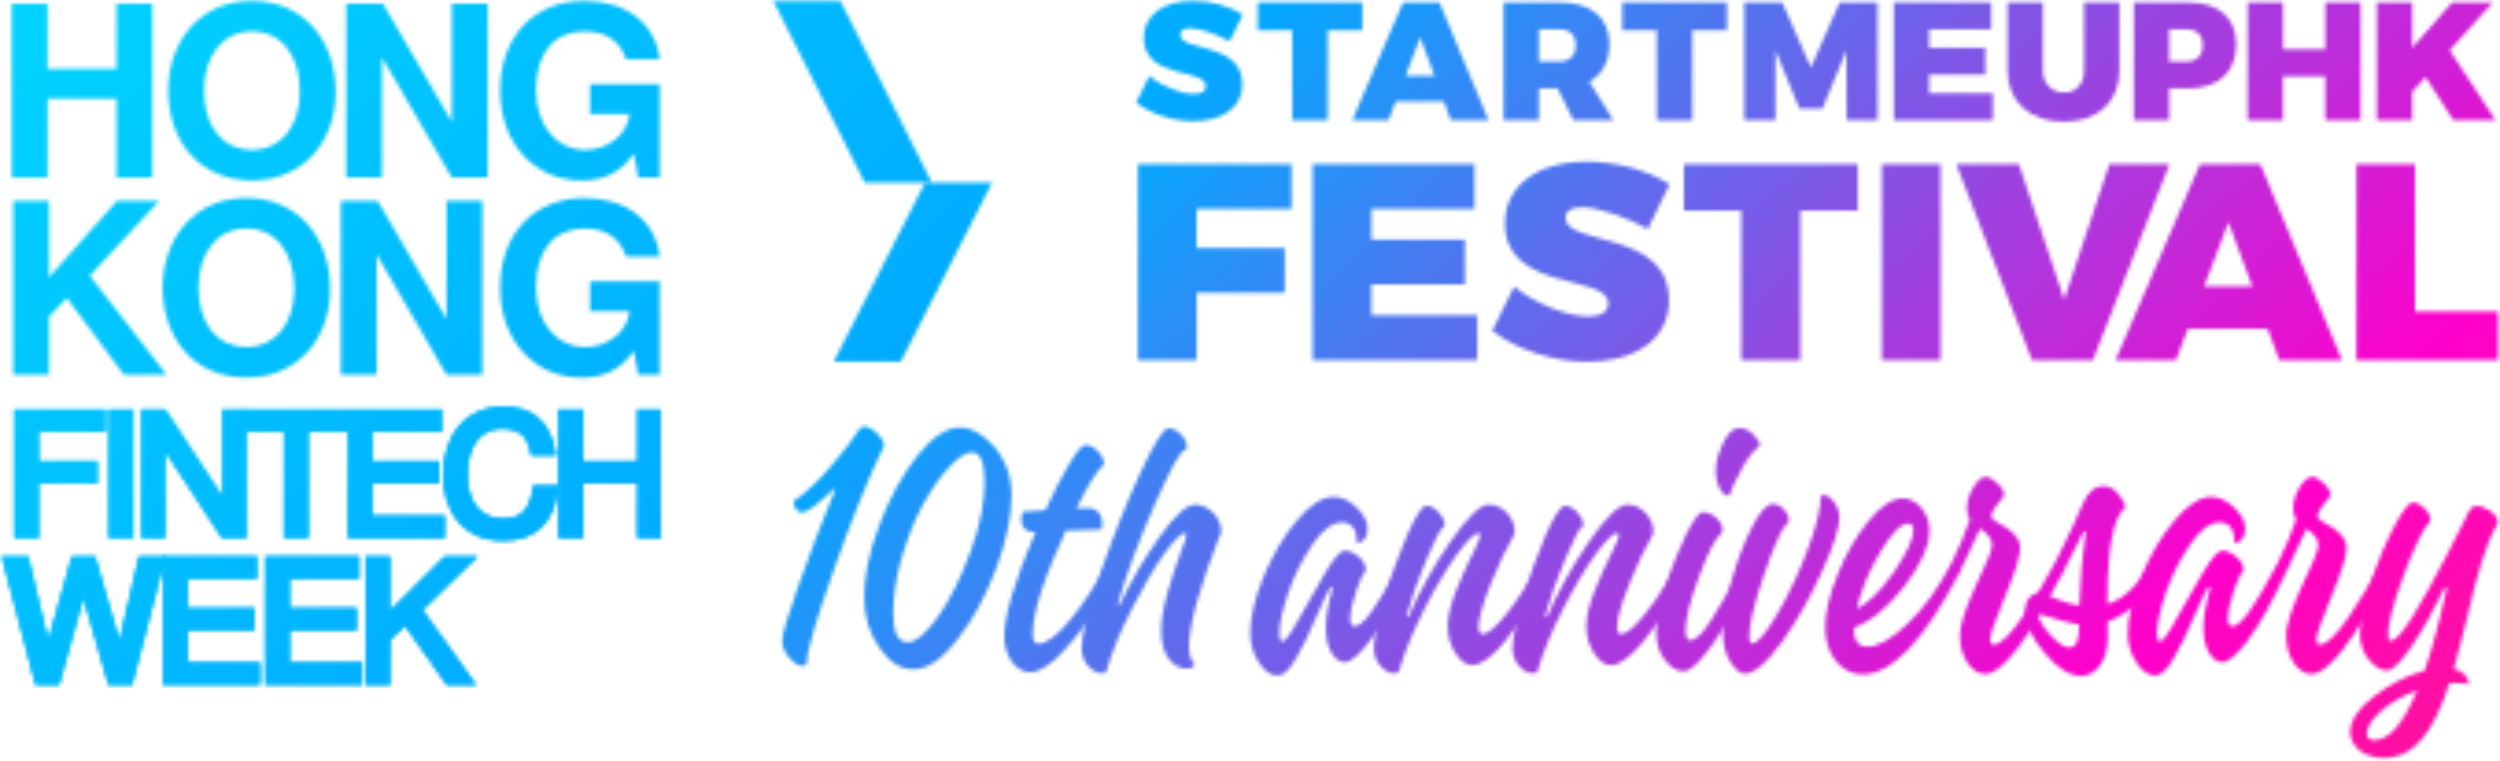 <svg width="100%" height="100%" viewBox="0 0 677 206" fill="none" xmlns="http://www.w3.org/2000/svg" xmlns:xlink="http://www.w3.org/1999/xlink"
>
  <mask id="mask0_16281_56598" style="mask-type: alpha" maskUnits="userSpaceOnUse" x="0" y="0" ы="" width="677" height="206">
    <path d="M41.23 48.095H31.543V26.719H12.879V48.095H3.192V1.016H12.879V18.646H31.543V1.016H41.23V48.095Z" fill="white"></path>
    <path d="M90.894 24.846C90.894 38.602 81.918 48.87 68.227 48.87C54.406 48.87 45.559 38.602 45.559 24.523C45.559 11.026 54.342 0.241 68.162 0.241C81.918 0.241 90.894 10.638 90.894 24.846ZM81.207 24.782C81.207 14.965 76.17 8.507 68.227 8.507C60.412 8.507 55.246 15.03 55.246 24.523C55.246 34.404 60.412 40.604 68.227 40.604C75.976 40.604 81.207 34.404 81.207 24.782Z" fill="white"></path>
    <path d="M132.053 48.095H122.366L103.444 15.546V48.095H93.757V1.016H103.702L122.366 33.048V1.016H132.053V48.095Z" fill="white"></path>
    <path d="M178.645 48.095H172.833L171.67 41.637C168.054 46.61 163.792 48.87 157.463 48.87C144.74 48.87 135.44 38.796 135.44 24.523C135.44 9.863 144.676 0.241 158.238 0.241C169.604 0.241 177.483 6.376 178.645 16.063H169.539C167.666 10.574 163.598 8.507 158.302 8.507C150.1 8.507 145.128 14.255 145.128 24.394C145.128 34.081 150.746 40.604 158.56 40.604C164.308 40.604 169.862 36.729 170.508 30.852H159.788V22.78H178.645V48.095Z" fill="white"></path>
    <path d="M45.105 101.488H33.545L18.11 80.693L13.266 85.73V101.488H3.579V54.408H13.266V75.074L31.672 54.408H43.103L24.31 74.687L45.105 101.488Z" fill="white"></path>
    <path d="M89.387 78.219C89.387 91.975 80.41 102.243 66.719 102.243C52.898 102.243 44.051 91.975 44.051 77.896C44.051 64.398 52.834 53.613 66.654 53.613C80.41 53.613 89.387 64.011 89.387 78.219ZM79.7 78.154C79.7 68.338 74.662 61.88 66.719 61.88C58.904 61.88 53.738 68.402 53.738 77.896C53.738 87.777 58.904 93.977 66.719 93.977C74.469 93.977 79.7 87.777 79.7 78.154Z" fill="white"></path>
    <path d="M130.61 101.488H120.923L102.001 68.939V101.488H92.314V54.408H102.259L120.923 86.441V54.408H130.61V101.488Z" fill="white"></path>
    <path d="M178.645 101.488H172.833L171.67 95.03C168.054 100.003 163.792 102.263 157.463 102.263C144.74 102.263 135.44 92.188 135.44 77.916C135.44 63.256 144.676 53.633 158.238 53.633C169.604 53.633 177.483 59.768 178.645 69.456H169.539C167.666 63.966 163.598 61.9 158.302 61.9C150.1 61.9 145.128 67.647 145.128 77.787C145.128 87.474 150.746 93.996 158.56 93.996C164.308 93.996 169.862 90.122 170.508 84.245H159.788V76.172H178.645V101.488Z" fill="white"></path>
    <path d="M250.512 49.454L225.756 97.963H243.919L268.669 49.454H250.512Z" fill="white"></path>
    <path d="M234.158 49.452L209.405 0.24H227.565L252.318 49.452H234.158Z" fill="white"></path>
    <path d="M336.522 3.924L332.979 11.203C329.673 9.341 324.977 7.657 322.273 7.657C320.664 7.657 319.609 8.199 319.609 9.391C319.609 14.079 336.433 11.302 336.433 22.817C336.433 29.593 330.364 32.824 323.151 32.824C317.684 32.824 311.705 30.913 307.659 27.771L311.241 20.581C314.547 23.358 319.924 25.447 323.24 25.447C325.263 25.447 326.545 24.767 326.545 23.309C326.545 18.482 309.721 21.536 309.721 10.297C309.721 4.15 315 0.24 323.052 0.24C327.966 0.24 333.028 1.698 336.522 3.924Z" fill="white"></path>
    <path d="M359.542 8.199V32.548H349.931V8.199H340.596V0.653H368.916V8.209H359.542V8.199Z" fill="white"></path>
    <path d="M377.974 27.456L376.04 32.548H366.202L379.958 0.653H389.796L403.077 32.548H392.874L390.99 27.456H377.974ZM384.595 10.11L380.639 20.531H388.454L384.595 10.11Z" fill="white"></path>
    <path d="M416.734 23.949V32.548H407.173V0.653H422.201C430.845 0.653 435.808 4.751 435.808 11.981C435.808 16.709 433.874 20.177 430.381 22.127L436.913 32.548H426.069L421.796 23.949H416.734ZM422.201 16.67C425.052 16.67 426.71 15.123 426.71 12.257C426.71 9.391 425.052 7.933 422.201 7.933H416.734V16.67H422.201Z" fill="white"></path>
    <path d="M458.276 8.199V32.548H448.665V8.199H439.331V0.653H467.65V8.209H458.276V8.199Z" fill="white"></path>
    <path d="M500.066 32.548L500.017 13.666L493.534 29.406H487.278L480.795 13.666V32.548H472.378V0.653H482.63L490.396 18.305L498.181 0.653H508.434V32.548H500.066Z" fill="white"></path>
    <path d="M522.406 7.933V12.937H537.622V20.216H522.406V25.269H539.644V32.548H512.844V0.653H539.181V7.933H522.406Z" fill="white"></path>
    <path d="M573.934 19.083C573.934 27.545 568.093 32.962 558.906 32.962C549.72 32.962 543.641 27.545 543.641 19.083V0.653H553.203V19.083C553.203 22.767 555.729 25.043 558.946 25.043C562.162 25.043 564.373 22.816 564.373 19.083V0.653H573.934V19.083Z" fill="white"></path>
    <path d="M592.455 0.653C600.773 0.653 605.559 4.751 605.559 11.981C605.559 19.576 600.783 23.949 592.455 23.949H587.403V32.548H577.841V0.653H592.455ZM587.393 16.67H591.991C594.843 16.67 596.5 15.123 596.5 12.257C596.5 9.391 594.843 7.933 591.991 7.933H587.393V16.67Z" fill="white"></path>
    <path d="M629.686 32.548V20.669H618.239V32.548H608.678V0.653H618.239V13.35H629.686V0.653H639.247V32.548H629.686Z" fill="white"></path>
    <path d="M656.851 20.896L653.22 24.905V32.548H643.658V0.653H653.22V12.937L664.025 0.653H675.057L663.383 13.626L675.797 32.558H664.35L656.861 20.905L656.851 20.896Z" fill="white"></path>
    <path d="M324.058 56.572V67.171H347.908V79.277H324.058V97.51H308.152V44.466H349.734V56.572H324.049H324.058Z" fill="white"></path>
    <path d="M371.383 56.572V64.896H396.683V77.002H371.383V85.404H400.048V97.51H355.477V44.466H399.278V56.572H371.373H371.383Z" fill="white"></path>
    <path d="M452.109 49.914L446.218 62.02C440.712 58.917 432.917 56.12 428.407 56.12C425.733 56.12 423.977 57.026 423.977 58.996C423.977 66.787 451.951 62.178 451.951 81.317C451.951 92.595 441.857 97.963 429.858 97.963C420.76 97.963 410.823 94.782 404.094 89.561L410.054 77.603C415.56 82.223 424.5 85.7 430.006 85.7C433.371 85.7 435.512 84.567 435.512 82.144C435.512 74.126 407.538 79.189 407.538 60.503C407.538 50.288 416.329 43.777 429.71 43.777C437.89 43.777 446.297 46.2 452.109 49.904V49.914Z" fill="white"></path>
    <path d="M487.504 57.036V97.521H471.528V57.036H456.007V44.477H503.095V57.036H487.504Z" fill="white"></path>
    <path d="M509.597 97.521V44.477H525.493V97.521H509.597Z" fill="white"></path>
    <path d="M529.776 44.466H546.748L558.984 81.168L571.219 44.466H587.501L566.779 97.51H550.271L529.776 44.466Z" fill="white"></path>
    <path d="M592.465 89.039L589.258 97.51H572.897L595.751 44.466H612.111L634.204 97.51H617.232L614.094 89.039H592.465ZM603.477 60.207L596.905 77.534H609.901L603.477 60.207Z" fill="white"></path>
    <path d="M676.487 84.351V97.521H638.112V44.477H654.009V84.361H676.487V84.351Z" fill="white"></path>
    <mask id="path-4-outside-1_16281_56598" maskUnits="userSpaceOnUse" x="-0.022" y="109.292" width="180" height="77" fill="black">
      <rect fill="white" x="-0.022" y="109.292" width="180" height="77"></rect>
      <path d="M27.359 115.732H9.315V126.076H25.172V129.717H9.315V144.456H5.077V112.092H27.359V115.732Z"></path>
      <path d="M34.893 144.456H30.655V112.092H34.893V144.456Z"></path>
      <path d="M65.483 144.456H60.698L43.52 118.218V144.456H39.51V112.092H44.112L61.473 138.551V112.092H65.483V144.456Z"></path>
      <path d="M93.219 115.732H82.328V144.456H78.09V115.732H67.154V112.092H93.219V115.732Z"></path>
      <path d="M119.252 144.456H95.421V112.092H118.432V115.732H99.658V126.076H117.749V129.717H99.658V140.815H119.252V144.456Z"></path>
      <path d="M149.827 132.647C148.825 141.082 144.268 145.255 136.157 145.255C126.406 145.255 121.166 138.107 121.166 128.651C121.166 119.195 126.269 111.292 136.34 111.292C143.63 111.292 147.822 115.022 149.144 122.125H144.815C143.767 117.197 141.033 114.933 135.838 114.933C129.413 114.933 125.403 120.305 125.403 128.607C125.403 136.687 129.596 141.615 136.203 141.615C141.808 141.615 144.45 138.773 145.453 132.647H149.827Z"></path>
      <path d="M178.029 144.456H173.792V129.717H156.704V144.456H152.466V112.092H156.704V126.076H173.792V112.092H178.029V144.456Z"></path>
      <path d="M43.308 151.857L34.878 184.222H30.23L22.575 157.629L15.147 184.222H10.499L1.978 151.857H6.717L12.96 178.139L20.342 151.857H24.899L32.463 178.139L38.569 151.857H43.308Z"></path>
      <path d="M69.205 184.222H45.374V151.857H68.385V155.498H49.611V165.842H67.701V169.482H49.611V180.581H69.205V184.222Z"></path>
      <path d="M96.864 184.222H73.032V151.857H96.044V155.498H77.27V165.842H95.36V169.482H77.27V180.581H96.864V184.222Z"></path>
      <path d="M126.573 184.222H121.561L109.85 167.618L104.428 172.901V184.222H100.19V151.857H104.428V168.239L120.968 151.857H126.437L112.903 165.043L126.573 184.222Z"></path>
    </mask>
    <path d="M27.359 115.732H9.315V126.076H25.172V129.717H9.315V144.456H5.077V112.092H27.359V115.732Z" fill="white"></path>
    <path d="M34.893 144.456H30.655V112.092H34.893V144.456Z" fill="white"></path>
    <path d="M65.483 144.456H60.698L43.52 118.218V144.456H39.51V112.092H44.112L61.473 138.551V112.092H65.483V144.456Z" fill="white"></path>
    <path d="M93.219 115.732H82.328V144.456H78.09V115.732H67.154V112.092H93.219V115.732Z" fill="white"></path>
    <path d="M119.252 144.456H95.421V112.092H118.432V115.732H99.658V126.076H117.749V129.717H99.658V140.815H119.252V144.456Z" fill="white"></path>
    <path d="M149.827 132.647C148.825 141.082 144.268 145.255 136.157 145.255C126.406 145.255 121.166 138.107 121.166 128.651C121.166 119.195 126.269 111.292 136.34 111.292C143.63 111.292 147.822 115.022 149.144 122.125H144.815C143.767 117.197 141.033 114.933 135.838 114.933C129.413 114.933 125.403 120.305 125.403 128.607C125.403 136.687 129.596 141.615 136.203 141.615C141.808 141.615 144.45 138.773 145.453 132.647H149.827Z" fill="white"></path>
    <path d="M178.029 144.456H173.792V129.717H156.704V144.456H152.466V112.092H156.704V126.076H173.792V112.092H178.029V144.456Z" fill="white"></path>
    <path d="M43.308 151.857L34.878 184.222H30.23L22.575 157.629L15.147 184.222H10.499L1.978 151.857H6.717L12.96 178.139L20.342 151.857H24.899L32.463 178.139L38.569 151.857H43.308Z" fill="white"></path>
    <path d="M69.205 184.222H45.374V151.857H68.385V155.498H49.611V165.842H67.701V169.482H49.611V180.581H69.205V184.222Z" fill="white"></path>
    <path d="M96.864 184.222H73.032V151.857H96.044V155.498H77.27V165.842H95.36V169.482H77.27V180.581H96.864V184.222Z" fill="white"></path>
    <path d="M126.573 184.222H121.561L109.85 167.618L104.428 172.901V184.222H100.19V151.857H104.428V168.239L120.968 151.857H126.437L112.903 165.043L126.573 184.222Z" fill="white"></path>
    <path d="M27.359 115.732H9.315V126.076H25.172V129.717H9.315V144.456H5.077V112.092H27.359V115.732Z" stroke="white" stroke-width="2.426" mask="url(#path-4-outside-1_16281_56598)"></path>
    <path d="M34.893 144.456H30.655V112.092H34.893V144.456Z" stroke="white" stroke-width="2.426" mask="url(#path-4-outside-1_16281_56598)"></path>
    <path d="M65.483 144.456H60.698L43.52 118.218V144.456H39.51V112.092H44.112L61.473 138.551V112.092H65.483V144.456Z" stroke="white" stroke-width="2.426" mask="url(#path-4-outside-1_16281_56598)"></path>
    <path d="M93.219 115.732H82.328V144.456H78.09V115.732H67.154V112.092H93.219V115.732Z" stroke="white" stroke-width="2.426" mask="url(#path-4-outside-1_16281_56598)"></path>
    <path d="M119.252 144.456H95.421V112.092H118.432V115.732H99.658V126.076H117.749V129.717H99.658V140.815H119.252V144.456Z" stroke="white" stroke-width="2.426" mask="url(#path-4-outside-1_16281_56598)"></path>
    <path d="M149.827 132.647C148.825 141.082 144.268 145.255 136.157 145.255C126.406 145.255 121.166 138.107 121.166 128.651C121.166 119.195 126.269 111.292 136.34 111.292C143.63 111.292 147.822 115.022 149.144 122.125H144.815C143.767 117.197 141.033 114.933 135.838 114.933C129.413 114.933 125.403 120.305 125.403 128.607C125.403 136.687 129.596 141.615 136.203 141.615C141.808 141.615 144.45 138.773 145.453 132.647H149.827Z" stroke="white" stroke-width="2.426" mask="url(#path-4-outside-1_16281_56598)"></path>
    <path d="M178.029 144.456H173.792V129.717H156.704V144.456H152.466V112.092H156.704V126.076H173.792V112.092H178.029V144.456Z" stroke="white" stroke-width="2.426" mask="url(#path-4-outside-1_16281_56598)"></path>
    <path d="M43.308 151.857L34.878 184.222H30.23L22.575 157.629L15.147 184.222H10.499L1.978 151.857H6.717L12.96 178.139L20.342 151.857H24.899L32.463 178.139L38.569 151.857H43.308Z" stroke="white" stroke-width="2.426" mask="url(#path-4-outside-1_16281_56598)"></path>
    <path d="M69.205 184.222H45.374V151.857H68.385V155.498H49.611V165.842H67.701V169.482H49.611V180.581H69.205V184.222Z" stroke="white" stroke-width="2.426" mask="url(#path-4-outside-1_16281_56598)"></path>
    <path d="M96.864 184.222H73.032V151.857H96.044V155.498H77.27V165.842H95.36V169.482H77.27V180.581H96.864V184.222Z" stroke="white" stroke-width="2.426" mask="url(#path-4-outside-1_16281_56598)"></path>
    <path d="M126.573 184.222H121.561L109.85 167.618L104.428 172.901V184.222H100.19V151.857H104.428V168.239L120.968 151.857H126.437L112.903 165.043L126.573 184.222Z" stroke="white" stroke-width="2.426" mask="url(#path-4-outside-1_16281_56598)"></path>
    <mask id="path-5-outside-2_16281_56598" maskUnits="userSpaceOnUse" x="-0.022" y="109.292" width="180" height="77" fill="black">
      <rect fill="white" x="-0.022" y="109.292" width="180" height="77"></rect>
      <path d="M27.359 115.732H9.315V126.076H25.172V129.717H9.315V144.456H5.077V112.092H27.359V115.732Z"></path>
      <path d="M34.893 144.456H30.655V112.092H34.893V144.456Z"></path>
      <path d="M65.483 144.456H60.698L43.52 118.218V144.456H39.51V112.092H44.112L61.473 138.551V112.092H65.483V144.456Z"></path>
      <path d="M93.219 115.732H82.328V144.456H78.09V115.732H67.154V112.092H93.219V115.732Z"></path>
      <path d="M119.252 144.456H95.421V112.092H118.432V115.732H99.658V126.076H117.749V129.717H99.658V140.815H119.252V144.456Z"></path>
      <path d="M149.827 132.647C148.825 141.082 144.268 145.255 136.157 145.255C126.406 145.255 121.166 138.107 121.166 128.651C121.166 119.195 126.269 111.292 136.34 111.292C143.63 111.292 147.822 115.022 149.144 122.125H144.815C143.767 117.197 141.033 114.933 135.838 114.933C129.413 114.933 125.403 120.305 125.403 128.607C125.403 136.687 129.596 141.615 136.203 141.615C141.808 141.615 144.45 138.773 145.453 132.647H149.827Z"></path>
      <path d="M178.029 144.456H173.792V129.717H156.704V144.456H152.466V112.092H156.704V126.076H173.792V112.092H178.029V144.456Z"></path>
      <path d="M43.308 151.857L34.878 184.222H30.23L22.575 157.629L15.147 184.222H10.499L1.978 151.857H6.717L12.96 178.139L20.342 151.857H24.899L32.463 178.139L38.569 151.857H43.308Z"></path>
      <path d="M69.205 184.222H45.374V151.857H68.385V155.498H49.611V165.842H67.701V169.482H49.611V180.581H69.205V184.222Z"></path>
      <path d="M96.864 184.222H73.032V151.857H96.044V155.498H77.27V165.842H95.36V169.482H77.27V180.581H96.864V184.222Z"></path>
      <path d="M126.573 184.222H121.561L109.85 167.618L104.428 172.901V184.222H100.19V151.857H104.428V168.239L120.968 151.857H126.437L112.903 165.043L126.573 184.222Z"></path>
    </mask>
    <path d="M27.359 115.732H9.315V126.076H25.172V129.717H9.315V144.456H5.077V112.092H27.359V115.732Z" fill="white"></path>
    <path d="M34.893 144.456H30.655V112.092H34.893V144.456Z" fill="white"></path>
    <path d="M65.483 144.456H60.698L43.52 118.218V144.456H39.51V112.092H44.112L61.473 138.551V112.092H65.483V144.456Z" fill="white"></path>
    <path d="M93.219 115.732H82.328V144.456H78.09V115.732H67.154V112.092H93.219V115.732Z" fill="white"></path>
    <path d="M119.252 144.456H95.421V112.092H118.432V115.732H99.658V126.076H117.749V129.717H99.658V140.815H119.252V144.456Z" fill="white"></path>
    <path d="M149.827 132.647C148.825 141.082 144.268 145.255 136.157 145.255C126.406 145.255 121.166 138.107 121.166 128.651C121.166 119.195 126.269 111.292 136.34 111.292C143.63 111.292 147.822 115.022 149.144 122.125H144.815C143.767 117.197 141.033 114.933 135.838 114.933C129.413 114.933 125.403 120.305 125.403 128.607C125.403 136.687 129.596 141.615 136.203 141.615C141.808 141.615 144.45 138.773 145.453 132.647H149.827Z" fill="white"></path>
    <path d="M178.029 144.456H173.792V129.717H156.704V144.456H152.466V112.092H156.704V126.076H173.792V112.092H178.029V144.456Z" fill="white"></path>
    <path d="M43.308 151.857L34.878 184.222H30.23L22.575 157.629L15.147 184.222H10.499L1.978 151.857H6.717L12.96 178.139L20.342 151.857H24.899L32.463 178.139L38.569 151.857H43.308Z" fill="white"></path>
    <path d="M69.205 184.222H45.374V151.857H68.385V155.498H49.611V165.842H67.701V169.482H49.611V180.581H69.205V184.222Z" fill="white"></path>
    <path d="M96.864 184.222H73.032V151.857H96.044V155.498H77.27V165.842H95.36V169.482H77.27V180.581H96.864V184.222Z" fill="white"></path>
    <path d="M126.573 184.222H121.561L109.85 167.618L104.428 172.901V184.222H100.19V151.857H104.428V168.239L120.968 151.857H126.437L112.903 165.043L126.573 184.222Z" fill="white"></path>
    <path d="M27.359 115.732H9.315V126.076H25.172V129.717H9.315V144.456H5.077V112.092H27.359V115.732Z" stroke="white" stroke-width="2.426" mask="url(#path-5-outside-2_16281_56598)"></path>
    <path d="M34.893 144.456H30.655V112.092H34.893V144.456Z" stroke="white" stroke-width="2.426" mask="url(#path-5-outside-2_16281_56598)"></path>
    <path d="M65.483 144.456H60.698L43.52 118.218V144.456H39.51V112.092H44.112L61.473 138.551V112.092H65.483V144.456Z" stroke="white" stroke-width="2.426" mask="url(#path-5-outside-2_16281_56598)"></path>
    <path d="M93.219 115.732H82.328V144.456H78.09V115.732H67.154V112.092H93.219V115.732Z" stroke="white" stroke-width="2.426" mask="url(#path-5-outside-2_16281_56598)"></path>
    <path d="M119.252 144.456H95.421V112.092H118.432V115.732H99.658V126.076H117.749V129.717H99.658V140.815H119.252V144.456Z" stroke="white" stroke-width="2.426" mask="url(#path-5-outside-2_16281_56598)"></path>
    <path d="M149.827 132.647C148.825 141.082 144.268 145.255 136.157 145.255C126.406 145.255 121.166 138.107 121.166 128.651C121.166 119.195 126.269 111.292 136.34 111.292C143.63 111.292 147.822 115.022 149.144 122.125H144.815C143.767 117.197 141.033 114.933 135.838 114.933C129.413 114.933 125.403 120.305 125.403 128.607C125.403 136.687 129.596 141.615 136.203 141.615C141.808 141.615 144.45 138.773 145.453 132.647H149.827Z" stroke="white" stroke-width="2.426" mask="url(#path-5-outside-2_16281_56598)"></path>
    <path d="M178.029 144.456H173.792V129.717H156.704V144.456H152.466V112.092H156.704V126.076H173.792V112.092H178.029V144.456Z" stroke="white" stroke-width="2.426" mask="url(#path-5-outside-2_16281_56598)"></path>
    <path d="M43.308 151.857L34.878 184.222H30.23L22.575 157.629L15.147 184.222H10.499L1.978 151.857H6.717L12.96 178.139L20.342 151.857H24.899L32.463 178.139L38.569 151.857H43.308Z" stroke="white" stroke-width="2.426" mask="url(#path-5-outside-2_16281_56598)"></path>
    <path d="M69.205 184.222H45.374V151.857H68.385V155.498H49.611V165.842H67.701V169.482H49.611V180.581H69.205V184.222Z" stroke="white" stroke-width="2.426" mask="url(#path-5-outside-2_16281_56598)"></path>
    <path d="M96.864 184.222H73.032V151.857H96.044V155.498H77.27V165.842H95.36V169.482H77.27V180.581H96.864V184.222Z" stroke="white" stroke-width="2.426" mask="url(#path-5-outside-2_16281_56598)"></path>
    <path d="M126.573 184.222H121.561L109.85 167.618L104.428 172.901V184.222H100.19V151.857H104.428V168.239L120.968 151.857H126.437L112.903 165.043L126.573 184.222Z" stroke="white" stroke-width="2.426" mask="url(#path-5-outside-2_16281_56598)"></path>
    <path d="M217.354 180.339C216.265 180.339 215.098 179.636 213.776 178.13C212.453 176.724 211.831 175.118 211.831 173.411C211.831 171.704 213.387 166.583 216.421 158.049C219.455 149.514 222.645 141.08 226.146 132.646L225.912 132.345C221.4 136.662 218.521 138.771 217.277 138.771C215.643 138.771 214.709 136.964 215.02 135.658C218.132 133.55 221.478 130.437 225.056 126.22C228.635 122.003 231.203 118.69 232.759 116.179C233.07 115.677 233.537 115.477 234.081 115.477C236.415 115.477 240.539 119.995 239.138 121.3C235.093 129.634 230.658 140.578 225.834 154.233C220.933 167.989 218.521 176.323 218.521 179.235C218.521 179.937 218.132 180.339 217.354 180.339Z" fill="white"></path>
    <path d="M247.326 181.243C243.903 181.243 240.869 179.335 238.146 175.419C235.423 171.604 234.022 166.985 234.022 161.663C234.022 156.041 235.345 149.615 238.068 142.385C240.713 135.156 244.136 128.931 248.26 123.609C252.383 118.388 256.273 115.778 259.93 115.778C263.119 115.778 266.231 117.585 269.343 121.099C272.377 124.714 273.933 129.132 273.933 134.253C273.933 139.675 272.611 146.101 269.966 153.43C267.243 160.76 263.82 167.286 259.541 172.809C255.262 178.431 251.216 181.243 247.326 181.243ZM245.848 173.913C248.026 173.913 250.749 171.604 254.095 166.885C257.362 162.266 260.241 156.442 262.808 149.414C265.375 142.486 266.62 136.16 266.62 130.437C266.62 125.116 265.453 122.505 263.119 122.505C259.93 122.505 254.484 128.429 250.049 136.461C247.793 140.478 245.926 145.197 244.292 150.619C242.658 156.141 241.88 161.362 241.88 166.282C241.88 171.403 243.203 173.913 245.848 173.913Z" fill="white"></path>
    <path d="M299.739 152.727C300.673 152.727 301.918 154.133 301.918 155.338C298.728 161.864 294.449 169.495 287.68 176.624C284.335 180.239 281.379 182.046 278.889 182.046C275.155 182.046 271.965 177.729 271.965 172.407C271.965 166.684 274.766 157.246 280.445 143.992H279.2C277.644 143.992 276.555 142.385 276.555 140.679C276.555 139.976 276.711 139.273 277.1 138.57C279.045 138.369 280.99 138.269 283.09 138.168C285.424 133.048 287.602 128.831 289.625 125.517C291.648 122.204 293.048 120.497 293.904 120.497C296.394 120.497 298.961 123.509 298.961 125.417C298.961 125.718 298.806 126.019 298.572 126.22C297.094 127.425 294.682 131.24 291.492 137.666C292.27 137.566 293.282 137.566 294.527 137.566C297.327 137.566 298.494 139.675 298.494 141.783C298.494 142.486 298.339 143.088 298.105 143.39C295.382 143.39 292.27 143.49 288.614 143.691C282.623 156.643 279.667 165.981 279.667 171.604C279.667 173.411 280.134 174.315 281.145 174.315C283.401 174.315 286.202 172.206 289.703 167.989C293.204 163.772 296.549 158.651 299.739 152.727Z" fill="white"></path>
    <path d="M298.42 182.347C296.008 182.347 292.896 179.536 292.896 175.62C292.896 171.905 294.607 165.077 297.953 155.338C301.298 145.598 304.877 136.562 308.689 128.329C312.501 120.095 315.069 115.979 316.391 115.979C317.481 115.979 318.57 116.481 319.737 117.585C320.826 118.69 321.371 119.794 321.371 120.798C321.371 121.3 321.215 121.702 320.904 121.903C319.737 121.903 317.014 126.822 312.735 136.562C308.378 146.402 305.033 155.438 302.699 163.571L303.165 163.872C306.355 157.145 310.012 150.92 314.135 145.197C318.259 139.474 321.371 136.662 323.627 136.662C327.672 136.662 330.707 140.578 330.707 143.791C330.707 144.594 330.551 145.096 330.162 145.398C324.716 159.455 321.993 169.294 321.993 175.018C321.993 177.026 322.382 178.431 323.082 179.235C323.316 179.636 323.393 179.837 323.393 179.837C323.393 180.64 322.693 181.042 321.293 181.042C317.947 181.042 314.446 177.829 314.446 170.901C314.446 167.989 314.991 164.575 316.158 160.559C317.325 156.543 318.414 153.029 319.581 150.016C320.748 147.105 321.293 145.398 321.293 144.896C321.293 144.594 321.137 144.394 320.904 144.394C319.815 144.394 317.87 146.301 315.147 150.117C312.424 154.033 309.545 158.953 306.511 164.877C303.477 170.8 301.143 176.423 299.664 181.544C299.664 182.046 299.275 182.347 298.42 182.347Z" fill="white"></path>
    <path d="M346.046 182.95C344.101 182.95 342.39 181.745 340.912 179.435C339.356 177.126 338.578 174.415 338.578 171.503C338.578 166.985 339.822 161.864 342.234 156.041C344.646 150.217 347.602 145.197 351.259 140.879C354.838 136.662 358.105 134.554 361.14 134.554C363.24 134.554 365.263 135.457 367.286 137.365C369.308 139.273 370.32 141.181 370.32 143.088C370.32 145.398 369.386 146.803 367.441 147.205C367.519 143.39 366.119 141.482 363.396 141.482C360.828 141.482 358.105 143.49 355.382 147.506C352.659 151.522 350.481 155.84 348.847 160.559C347.213 165.278 346.435 168.993 346.435 171.704C346.435 173.009 346.747 173.712 347.291 173.712C347.991 173.712 349.47 171.704 351.726 167.587C353.982 163.471 356.394 159.354 358.806 155.237C361.217 151.121 363.007 149.113 364.096 149.113C365.418 149.113 366.741 149.715 367.986 150.82C369.231 151.924 369.853 153.029 369.853 154.133C369.853 154.535 369.775 154.836 369.62 155.037C369.153 155.137 368.375 156.844 367.286 159.957C366.196 163.17 365.652 165.68 365.652 167.587C365.652 168.893 366.041 169.596 366.741 169.596C369.153 169.596 372.576 164.877 379.033 152.727C379.889 152.727 381.212 154.033 381.212 155.338C373.976 171.001 367.519 179.335 364.096 179.335C361.684 179.335 359.039 176.022 359.039 170.298C359.039 167.085 359.661 163.37 360.906 159.153L360.284 158.953C359.584 160.057 358.261 162.868 356.394 167.186C354.527 171.604 352.737 175.319 350.948 178.331C349.158 181.444 347.525 182.95 346.046 182.95Z" fill="white"></path>
    <path d="M377.583 182.347C375.171 182.347 372.059 179.536 372.059 175.62C372.059 173.11 372.993 168.792 374.782 162.467C376.572 156.242 378.672 150.418 381.006 144.996C383.34 139.675 385.13 136.964 386.297 136.964C388.553 136.964 391.198 139.976 391.198 141.984C391.198 142.385 391.043 142.687 390.809 142.888C390.265 142.888 388.786 145.598 386.452 151.121C384.118 156.643 382.251 161.864 380.851 166.885L381.395 167.085C384.43 160.057 388.242 153.229 392.832 146.603C397.422 139.976 400.845 136.662 403.179 136.662C407.225 136.662 410.181 140.578 410.181 143.791C410.181 144.594 410.026 145.096 409.714 145.398C408.081 148.109 406.058 152.326 403.802 157.848C401.545 163.471 400.378 167.487 400.378 169.796C400.378 171.102 400.767 171.704 401.545 171.704C402.868 171.704 405.046 169.897 407.925 166.282C410.804 162.768 413.682 158.25 416.561 152.727C417.417 152.727 418.739 154.033 418.739 155.338C411.193 170.901 403.335 180.138 398.745 180.138C397.111 180.138 395.555 179.034 394.155 176.925C392.754 174.817 392.054 172.407 392.054 169.596C392.054 167.085 392.754 163.872 394.232 160.157C395.71 156.442 397.189 153.129 398.667 150.217C400.145 147.305 400.845 145.598 400.845 144.896C400.845 144.594 400.69 144.394 400.378 144.394C399.289 144.394 397.344 146.301 394.544 150.117C391.743 154.033 388.786 158.953 385.752 164.877C382.718 170.901 380.384 176.423 378.906 181.544C378.828 182.046 378.439 182.347 377.583 182.347Z" fill="white"></path>
    <path d="M415.115 182.347C412.704 182.347 409.592 179.536 409.592 175.62C409.592 173.11 410.525 168.792 412.315 162.467C414.104 156.242 416.205 150.418 418.539 144.996C420.873 139.675 422.662 136.964 423.829 136.964C426.085 136.964 428.73 139.976 428.73 141.984C428.73 142.385 428.575 142.687 428.341 142.888C427.797 142.888 426.319 145.598 423.985 151.121C421.651 156.643 419.783 161.864 418.383 166.885L418.928 167.085C421.962 160.057 425.774 153.229 430.364 146.603C434.954 139.976 438.377 136.662 440.711 136.662C444.757 136.662 447.713 140.578 447.713 143.791C447.713 144.594 447.558 145.096 447.247 145.398C445.613 148.109 443.59 152.326 441.334 157.848C439.078 163.471 437.911 167.487 437.911 169.796C437.911 171.102 438.3 171.704 439.078 171.704C440.4 171.704 442.579 169.897 445.457 166.282C448.336 162.768 451.214 158.25 454.093 152.727C454.949 152.727 456.271 154.033 456.271 155.338C448.725 170.901 440.867 180.138 436.277 180.138C434.643 180.138 433.087 179.034 431.687 176.925C430.286 174.817 429.586 172.407 429.586 169.596C429.586 167.085 430.286 163.872 431.765 160.157C433.243 156.442 434.721 153.129 436.199 150.217C437.677 147.305 438.378 145.598 438.378 144.896C438.378 144.594 438.222 144.394 437.911 144.394C436.822 144.394 434.877 146.301 432.076 150.117C429.275 154.033 426.319 158.953 423.284 164.877C420.25 170.901 417.916 176.423 416.438 181.544C416.36 182.046 415.971 182.347 415.115 182.347Z" fill="white"></path>
    <path d="M468.285 134.253C466.807 134.554 464.629 131.843 464.629 127.525C464.629 125.216 465.329 122.605 466.652 119.894C467.974 117.183 469.452 115.878 471.008 115.878C472.331 115.878 473.576 116.481 474.743 117.585C475.91 118.69 476.532 119.694 476.532 120.497C476.532 120.798 476.377 120.999 476.143 121.099C474.665 122.204 473.187 124.212 471.709 126.923C470.153 129.734 468.986 132.144 468.285 134.253ZM455.604 181.745C453.97 181.745 452.414 180.741 450.858 178.733C449.302 176.724 448.524 174.214 448.524 171.303C448.524 168.19 449.38 164.073 451.092 158.752C452.725 153.43 454.593 148.811 456.615 144.695C458.638 140.679 460.116 138.67 461.128 138.67C463.851 138.67 466.496 141.381 466.496 143.49C466.496 143.892 466.34 144.193 466.107 144.494C464.629 145.598 462.606 149.414 460.194 155.94C457.705 162.467 456.46 167.487 456.46 170.8C456.46 172.507 456.927 173.411 457.782 173.411C460.505 173.411 464.551 166.885 471.942 152.727C472.798 152.727 474.12 154.033 474.12 155.338C474.043 155.438 473.498 156.643 472.409 158.852C471.32 161.061 470.542 162.668 469.997 163.672C469.452 164.676 468.597 166.282 467.43 168.491C466.263 170.7 465.251 172.407 464.395 173.612C461.75 177.528 457.938 182.247 455.604 181.745Z" fill="white"></path>
    <path d="M472.371 182.448C471.282 182.448 470.037 181.444 468.637 179.335C467.236 177.226 466.536 174.415 466.536 170.901C466.536 167.587 467.314 163.17 468.792 157.647C470.27 152.225 472.138 147.305 474.316 142.988C476.494 138.67 478.439 136.461 480.073 136.461C482.485 136.461 484.43 139.072 484.43 140.779C484.43 141.482 484.197 141.783 483.808 141.883C482.174 143.691 480.151 148.41 477.584 156.041C475.016 163.672 473.694 169.094 473.694 172.307C473.694 173.612 473.927 174.214 474.472 174.214C475.95 174.214 478.128 171.604 481.162 166.483C484.197 161.362 486.92 155.639 489.409 149.113C491.821 142.687 493.066 137.767 493.066 134.453C493.299 134.152 493.533 134.052 493.922 134.052C495.711 134.052 498.123 137.164 498.123 140.076C498.123 142.787 496.645 147.607 493.61 154.334C490.576 161.161 486.997 167.587 482.796 173.511C478.595 179.435 475.094 182.448 472.371 182.448Z" fill="white"></path>
    <path d="M528.333 152.727C529.188 152.727 530.511 154.033 530.511 155.338C521.02 173.511 512.306 182.648 504.293 182.648C498.691 182.648 494.256 177.226 494.256 169.997C494.256 165.981 495.346 161.161 497.602 155.639C499.78 150.117 502.581 145.297 505.926 141.181C509.272 137.064 512.462 134.955 515.34 134.955C519.152 134.955 522.498 139.072 522.498 143.59C522.498 147.807 520.242 152.828 515.807 158.651C511.295 164.475 506.704 168.29 502.036 169.997V170.298C502.036 173.511 503.281 175.118 505.693 175.118C508.572 175.118 512.15 173.11 516.507 168.993C520.864 164.877 524.832 159.455 528.333 152.727ZM516.818 141.783C514.796 141.783 512.228 144.394 509.194 149.514C506.16 154.635 503.981 159.756 502.814 164.877C505.926 163.37 509.272 160.057 512.851 154.936C516.352 149.816 518.141 146 518.141 143.49C518.141 142.385 517.674 141.783 516.818 141.783Z" fill="white"></path>
    <path d="M556.285 152.727C557.14 152.727 558.463 154.033 558.463 155.338C549.127 173.511 542.125 182.548 537.535 182.548C534.034 182.548 530.766 178.03 530.766 172.507C530.455 165.077 539.791 150.82 539.402 147.406C539.402 146 538.313 144.594 536.212 143.189C534.423 147.105 532.556 151.121 530.533 155.338C529.599 155.338 528.355 153.932 528.355 152.727C530.611 148.109 532.322 144.092 533.412 140.679C532.867 139.775 532.634 138.871 532.634 137.767C532.634 135.859 533.178 133.951 534.345 132.044C535.512 130.136 536.601 129.132 537.768 129.132C538.702 129.132 539.869 129.835 541.191 131.14C542.514 132.546 542.981 133.65 542.592 134.353C540.336 137.064 539.246 138.871 539.246 139.775C538.935 141.482 547.338 143.189 547.026 148.611C547.026 150.719 545.704 155.037 542.981 161.563C540.258 168.09 538.935 171.905 538.935 173.21C538.935 174.114 539.247 174.516 539.947 174.516C541.736 174.516 544.303 172.005 547.804 166.885C551.228 161.764 554.028 157.045 556.285 152.727Z" fill="white"></path>
    <path d="M584.399 155.338C580.509 162.266 575.997 166.583 570.785 168.29V172.708C570.785 178.733 567.673 183.05 563.627 183.05C560.515 183.05 557.17 181.042 553.669 176.825C550.168 172.708 548.378 168.893 548.378 165.379C548.378 162.567 550.09 160.559 552.346 160.559C552.813 160.559 554.213 161.061 556.547 162.065C558.881 163.069 561.06 163.672 563.082 163.973C563.316 156.744 563.938 150.117 564.794 144.092L564.327 143.791C561.215 149.816 559.27 153.631 558.492 155.338C557.559 155.338 556.314 153.932 556.314 152.727C560.048 145.297 562.616 139.976 563.938 136.662C565.261 133.349 567.128 131.642 569.695 131.642C572.107 131.642 574.13 133.55 575.686 137.265C572.341 139.875 570.707 148.209 570.707 162.266V163.571C575.063 162.266 578.876 158.651 582.221 152.727C583.077 152.727 584.399 154.033 584.399 155.338ZM560.437 175.319C562.149 175.319 563.005 173.511 563.005 169.997V169.094C560.982 168.893 557.17 167.889 551.49 166.081C552.579 168.592 554.058 170.8 555.847 172.608C557.636 174.415 559.192 175.319 560.437 175.319Z" fill="white"></path>
    <path d="M583.7 182.95C581.755 182.95 580.043 181.745 578.565 179.435C577.009 177.126 576.231 174.415 576.231 171.503C576.231 166.985 577.476 161.864 579.888 156.041C582.299 150.217 585.256 145.197 588.912 140.879C592.491 136.662 595.759 134.554 598.793 134.554C600.894 134.554 602.916 135.457 604.939 137.365C606.962 139.273 607.973 141.181 607.973 143.088C607.973 145.398 607.04 146.803 605.095 147.205C605.173 143.39 603.772 141.482 601.049 141.482C598.482 141.482 595.759 143.49 593.036 147.506C590.313 151.522 588.134 155.84 586.501 160.559C584.867 165.278 584.089 168.993 584.089 171.704C584.089 173.009 584.4 173.712 584.945 173.712C585.645 173.712 587.123 171.704 589.379 167.587C591.635 163.471 594.047 159.354 596.459 155.237C598.871 151.121 600.66 149.113 601.749 149.113C603.072 149.113 604.395 149.715 605.639 150.82C606.884 151.924 607.507 153.029 607.507 154.133C607.507 154.535 607.429 154.836 607.273 155.037C606.806 155.137 606.028 156.844 604.939 159.957C603.85 163.17 603.305 165.68 603.305 167.587C603.305 168.893 603.694 169.596 604.395 169.596C606.806 169.596 610.23 164.877 616.687 152.727C617.543 152.727 618.865 154.033 618.865 155.338C611.63 171.001 605.173 179.335 601.749 179.335C599.338 179.335 596.692 176.022 596.692 170.298C596.692 167.085 597.315 163.37 598.56 159.153L597.937 158.953C597.237 160.057 595.914 162.868 594.047 167.186C592.18 171.604 590.391 175.319 588.601 178.331C586.812 181.444 585.178 182.95 583.7 182.95Z" fill="white"></path>
    <path d="M644.645 152.727C645.501 152.727 646.823 154.033 646.823 155.338C637.487 173.511 630.485 182.548 625.895 182.548C622.394 182.548 619.127 178.03 619.127 172.507C618.815 165.077 628.151 150.82 627.762 147.406C627.762 146 626.673 144.594 624.573 143.189C622.783 147.105 620.916 151.121 618.893 155.338C617.96 155.338 616.715 153.932 616.715 152.727C618.971 148.109 620.683 144.092 621.772 140.679C621.227 139.775 620.994 138.871 620.994 137.767C620.994 135.859 621.538 133.951 622.705 132.044C623.872 130.136 624.962 129.132 626.129 129.132C627.062 129.132 628.229 129.835 629.552 131.14C630.874 132.546 631.341 133.65 630.952 134.353C628.696 137.064 627.607 138.871 627.607 139.775C627.296 141.482 635.698 143.189 635.387 148.611C635.387 150.719 634.064 155.037 631.341 161.563C628.618 168.09 627.296 171.905 627.296 173.21C627.296 174.114 627.607 174.516 628.307 174.516C630.096 174.516 632.664 172.005 636.165 166.885C639.588 161.764 642.389 157.045 644.645 152.727Z" fill="white"></path>
    <path d="M676.416 141.381C676.416 141.482 676.339 141.683 676.261 141.984C673.149 147.205 670.815 155.438 668.014 167.587C666.536 173.712 665.369 178.231 664.513 181.142C666.925 181.644 668.247 183.05 668.636 185.259C667.469 185.058 666.225 184.958 664.98 184.958C664.28 184.958 663.657 184.958 663.268 185.058C659.223 197.81 653.932 205.24 645.53 205.24C640.162 205.24 636.427 202.127 636.427 198.211C636.427 195.099 638.606 191.886 642.885 188.572C647.164 185.259 651.676 182.95 656.577 181.644C658.522 176.022 660.545 168.592 662.568 159.354L662.023 159.053C659.145 165.077 656.266 170.298 653.232 174.817C650.198 179.335 647.942 181.544 646.463 181.544C644.674 181.544 642.962 180.54 641.406 178.532C639.851 176.624 639.073 174.315 639.073 171.704C639.073 168.19 640.084 163.571 642.029 157.748C643.974 151.924 646.074 146.803 648.408 142.486C650.665 138.168 652.376 136.06 653.388 136.06C655.566 136.06 658.133 138.67 658.133 140.578C658.133 140.98 658.056 141.281 657.822 141.482C656.033 143.49 653.699 148.309 650.898 155.84C648.097 163.471 646.697 168.792 646.697 171.805C646.697 172.909 646.93 173.511 647.397 173.511C649.887 173.511 655.177 164.676 662.957 149.615C666.769 142.084 668.714 138.369 668.714 138.269C669.103 137.466 669.803 137.064 670.815 137.064C671.982 137.064 673.227 137.566 674.549 138.47C675.794 139.474 676.416 140.478 676.416 141.381ZM643.04 200.42C647.008 200.42 650.82 195.902 654.555 186.966C650.742 188.372 647.553 190.179 644.907 192.488C642.262 194.798 640.94 196.806 640.94 198.713C640.94 199.818 641.64 200.42 643.04 200.42Z" fill="white"></path>
  </mask>
  <g mask="url(#mask0_16281_56598)">
    <rect x="-42.022" y="-31.76" width="790" height="295" fill="url(#paint0_linear_16281_56598)"></rect>
  </g>
  <defs>
    <linearGradient id="paint0_linear_16281_56598" x1="-50.521" y1="-20.261" x2="553.297" y2="607.344" gradientUnits="userSpaceOnUse">
      <stop offset="0%" stop-color="#01DDFF">
        <animate attributeName="stop-color" values="#01DDFF; #01AAFF; #FF00CC; #FC411E; #01DDFF" dur="4s" repeatCount="indefinite"></animate>
      </stop>
      <stop offset="33%" stop-color="#01AAFF">
        <animate attributeName="stop-color" values="#01AAFF; #FF00CC; #FC411E; #01DDFF; #01AAFF" dur="4s" repeatCount="indefinite"></animate>
      </stop>
      <stop offset="66%" stop-color="#FF00CC">
        <animate attributeName="stop-color" values="#FF00CC; #FC411E; #01DDFF; #01AAFF; #FF00CC" dur="4s" repeatCount="indefinite"></animate>
      </stop>
      <stop offset="100%" stop-color="#FC411E">
        <animate attributeName="stop-color" values="#FC411E; #01DDFF; #01AAFF; #FF00CC; #FC411E" dur="4s" repeatCount="indefinite"></animate>
      </stop>
    </linearGradient>
  </defs>

  <!-- Добавляем анимацию вращения градиента -->
  <animateTransform attributeName="gradientTransform" attributeType="XML" type="rotate" from="0 318.5 103" to="360 318.5 103" dur="10s" repeatCount="indefinite" xlink:href="#paint0_linear_16281_56598"></animateTransform>
</svg>